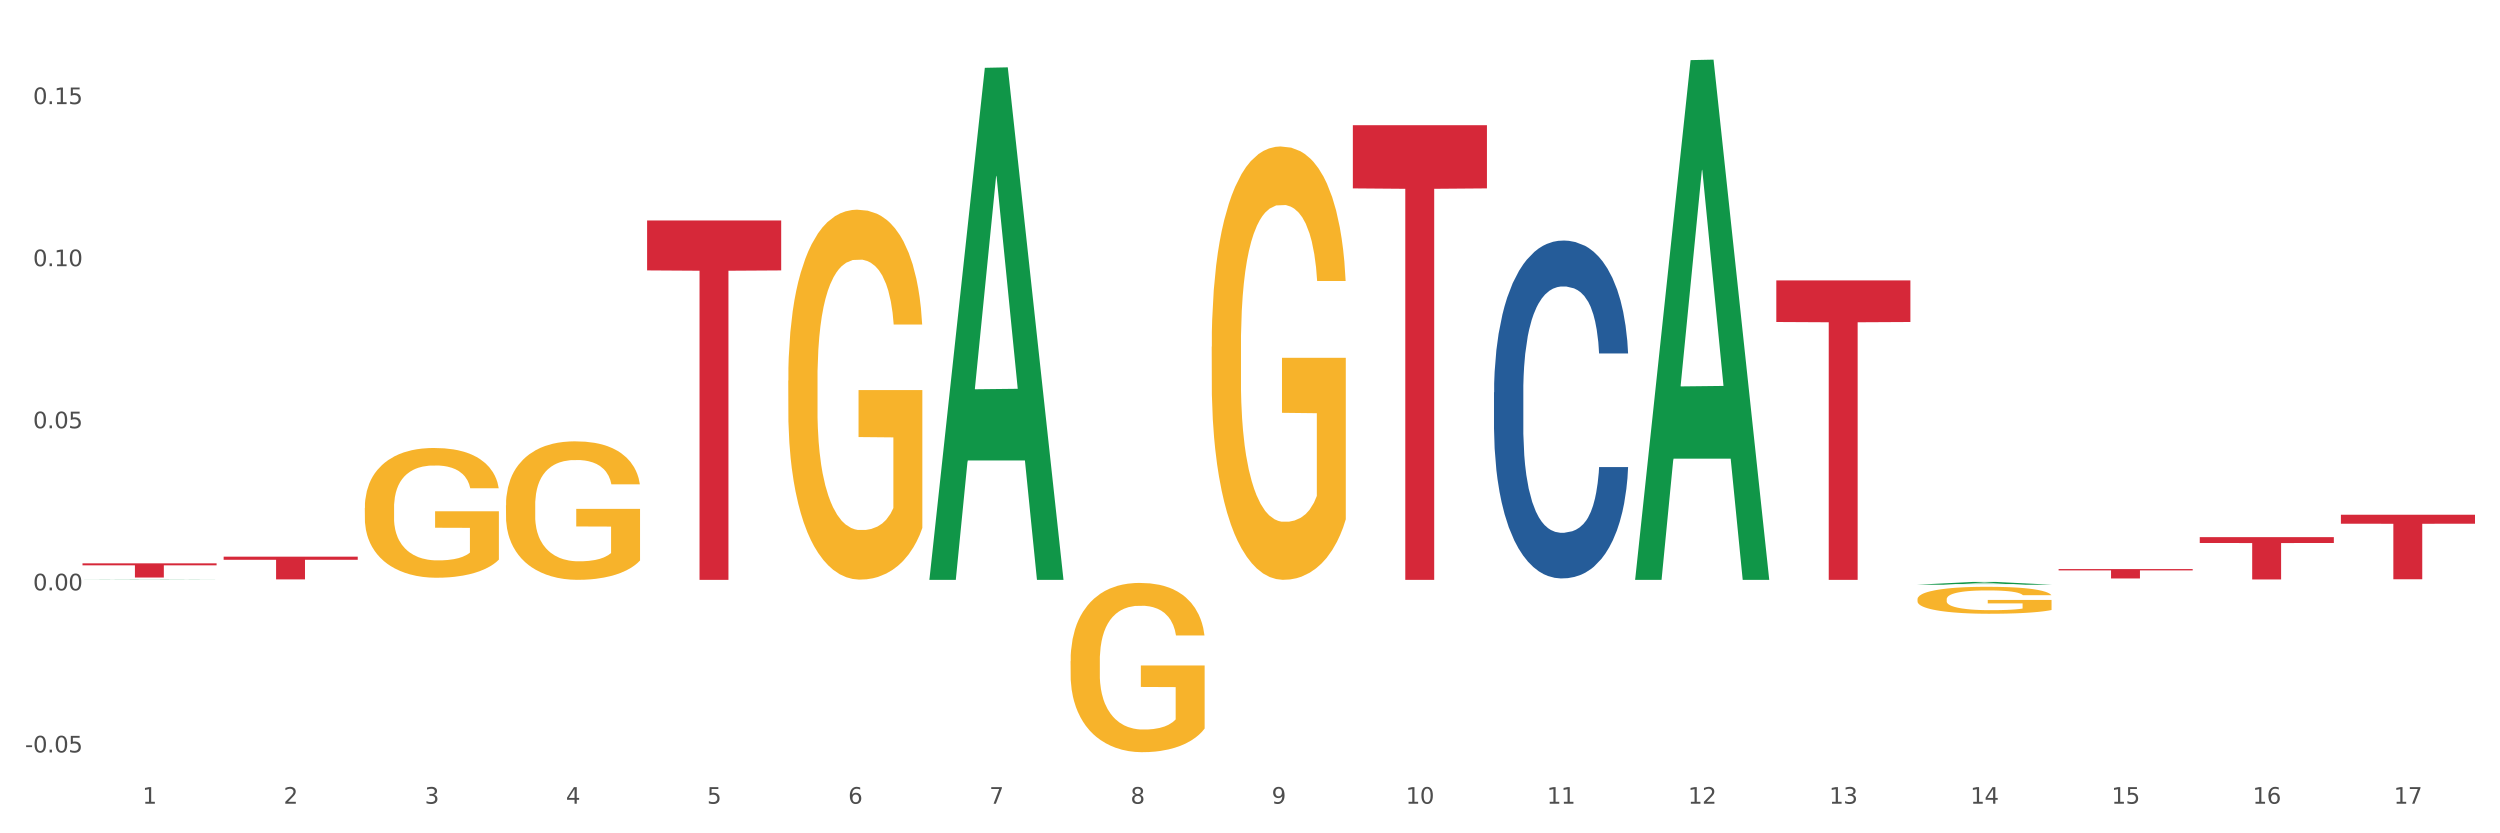 <?xml version="1.0" encoding="utf-8" standalone="no"?>
<!DOCTYPE svg PUBLIC "-//W3C//DTD SVG 1.1//EN"
  "http://www.w3.org/Graphics/SVG/1.1/DTD/svg11.dtd">
<svg xmlns:xlink="http://www.w3.org/1999/xlink" width="1080pt" height="360pt" viewBox="0 0 1080 360" xmlns="http://www.w3.org/2000/svg" version="1.1">
 <rect x="0" y="0" width="1080" height="360" fill="#333333" stroke="none"/>
 <defs>
  <style type="text/css">*{stroke-linejoin: round; stroke-linecap: butt}</style>
 </defs>
 <g id="figure_1">
  <g id="patch_1">
   <path d="M 0 360 
L 1080 360 
L 1080 0 
L 0 0 
z
" style="fill: #ffffff; stroke: #ffffff; stroke-linejoin: miter"/>
  </g>
  <g id="axes_1">
   <g id="matplotlib.axis_1">
    <g id="xtick_1">
     <g id="text_1">
      <!-- 1 -->
      <g style="fill: #4d4d4d" transform="translate(61.549 347.204) scale(0.096 -0.096)">
       <defs>
        <path id="DejaVuSans-31" d="M 794 531 
L 1825 531 
L 1825 4091 
L 703 3866 
L 703 4441 
L 1819 4666 
L 2450 4666 
L 2450 531 
L 3481 531 
L 3481 0 
L 794 0 
L 794 531 
z
" transform="scale(0.016)"/>
       </defs>
       <use xlink:href="#DejaVuSans-31"/>
      </g>
     </g>
    </g>
    <g id="xtick_2">
     <g id="text_2">
      <!-- 2 -->
      <g style="fill: #4d4d4d" transform="translate(122.526 347.204) scale(0.096 -0.096)">
       <defs>
        <path id="DejaVuSans-32" d="M 1228 531 
L 3431 531 
L 3431 0 
L 469 0 
L 469 531 
Q 828 903 1448 1529 
Q 2069 2156 2228 2338 
Q 2531 2678 2651 2914 
Q 2772 3150 2772 3378 
Q 2772 3750 2511 3984 
Q 2250 4219 1831 4219 
Q 1534 4219 1204 4116 
Q 875 4013 500 3803 
L 500 4441 
Q 881 4594 1212 4672 
Q 1544 4750 1819 4750 
Q 2544 4750 2975 4387 
Q 3406 4025 3406 3419 
Q 3406 3131 3298 2873 
Q 3191 2616 2906 2266 
Q 2828 2175 2409 1742 
Q 1991 1309 1228 531 
z
" transform="scale(0.016)"/>
       </defs>
       <use xlink:href="#DejaVuSans-32"/>
      </g>
     </g>
    </g>
    <g id="xtick_3">
     <g id="text_3">
      <!-- 3 -->
      <g style="fill: #4d4d4d" transform="translate(183.503 347.204) scale(0.096 -0.096)">
       <defs>
        <path id="DejaVuSans-33" d="M 2597 2516 
Q 3050 2419 3304 2112 
Q 3559 1806 3559 1356 
Q 3559 666 3084 287 
Q 2609 -91 1734 -91 
Q 1441 -91 1130 -33 
Q 819 25 488 141 
L 488 750 
Q 750 597 1062 519 
Q 1375 441 1716 441 
Q 2309 441 2620 675 
Q 2931 909 2931 1356 
Q 2931 1769 2642 2001 
Q 2353 2234 1838 2234 
L 1294 2234 
L 1294 2753 
L 1863 2753 
Q 2328 2753 2575 2939 
Q 2822 3125 2822 3475 
Q 2822 3834 2567 4026 
Q 2313 4219 1838 4219 
Q 1578 4219 1281 4162 
Q 984 4106 628 3988 
L 628 4550 
Q 988 4650 1302 4700 
Q 1616 4750 1894 4750 
Q 2613 4750 3031 4423 
Q 3450 4097 3450 3541 
Q 3450 3153 3228 2886 
Q 3006 2619 2597 2516 
z
" transform="scale(0.016)"/>
       </defs>
       <use xlink:href="#DejaVuSans-33"/>
      </g>
     </g>
    </g>
    <g id="xtick_4">
     <g id="text_4">
      <!-- 4 -->
      <g style="fill: #4d4d4d" transform="translate(244.48 347.204) scale(0.096 -0.096)">
       <defs>
        <path id="DejaVuSans-34" d="M 2419 4116 
L 825 1625 
L 2419 1625 
L 2419 4116 
z
M 2253 4666 
L 3047 4666 
L 3047 1625 
L 3713 1625 
L 3713 1100 
L 3047 1100 
L 3047 0 
L 2419 0 
L 2419 1100 
L 313 1100 
L 313 1709 
L 2253 4666 
z
" transform="scale(0.016)"/>
       </defs>
       <use xlink:href="#DejaVuSans-34"/>
      </g>
     </g>
    </g>
    <g id="xtick_5">
     <g id="text_5">
      <!-- 5 -->
      <g style="fill: #4d4d4d" transform="translate(305.457 347.204) scale(0.096 -0.096)">
       <defs>
        <path id="DejaVuSans-35" d="M 691 4666 
L 3169 4666 
L 3169 4134 
L 1269 4134 
L 1269 2991 
Q 1406 3038 1543 3061 
Q 1681 3084 1819 3084 
Q 2600 3084 3056 2656 
Q 3513 2228 3513 1497 
Q 3513 744 3044 326 
Q 2575 -91 1722 -91 
Q 1428 -91 1123 -41 
Q 819 9 494 109 
L 494 744 
Q 775 591 1075 516 
Q 1375 441 1709 441 
Q 2250 441 2565 725 
Q 2881 1009 2881 1497 
Q 2881 1984 2565 2268 
Q 2250 2553 1709 2553 
Q 1456 2553 1204 2497 
Q 953 2441 691 2322 
L 691 4666 
z
" transform="scale(0.016)"/>
       </defs>
       <use xlink:href="#DejaVuSans-35"/>
      </g>
     </g>
    </g>
    <g id="xtick_6">
     <g id="text_6">
      <!-- 6 -->
      <g style="fill: #4d4d4d" transform="translate(366.434 347.204) scale(0.096 -0.096)">
       <defs>
        <path id="DejaVuSans-36" d="M 2113 2584 
Q 1688 2584 1439 2293 
Q 1191 2003 1191 1497 
Q 1191 994 1439 701 
Q 1688 409 2113 409 
Q 2538 409 2786 701 
Q 3034 994 3034 1497 
Q 3034 2003 2786 2293 
Q 2538 2584 2113 2584 
z
M 3366 4563 
L 3366 3988 
Q 3128 4100 2886 4159 
Q 2644 4219 2406 4219 
Q 1781 4219 1451 3797 
Q 1122 3375 1075 2522 
Q 1259 2794 1537 2939 
Q 1816 3084 2150 3084 
Q 2853 3084 3261 2657 
Q 3669 2231 3669 1497 
Q 3669 778 3244 343 
Q 2819 -91 2113 -91 
Q 1303 -91 875 529 
Q 447 1150 447 2328 
Q 447 3434 972 4092 
Q 1497 4750 2381 4750 
Q 2619 4750 2861 4703 
Q 3103 4656 3366 4563 
z
" transform="scale(0.016)"/>
       </defs>
       <use xlink:href="#DejaVuSans-36"/>
      </g>
     </g>
    </g>
    <g id="xtick_7">
     <g id="text_7">
      <!-- 7 -->
      <g style="fill: #4d4d4d" transform="translate(427.411 347.204) scale(0.096 -0.096)">
       <defs>
        <path id="DejaVuSans-37" d="M 525 4666 
L 3525 4666 
L 3525 4397 
L 1831 0 
L 1172 0 
L 2766 4134 
L 525 4134 
L 525 4666 
z
" transform="scale(0.016)"/>
       </defs>
       <use xlink:href="#DejaVuSans-37"/>
      </g>
     </g>
    </g>
    <g id="xtick_8">
     <g id="text_8">
      <!-- 8 -->
      <g style="fill: #4d4d4d" transform="translate(488.388 347.204) scale(0.096 -0.096)">
       <defs>
        <path id="DejaVuSans-38" d="M 2034 2216 
Q 1584 2216 1326 1975 
Q 1069 1734 1069 1313 
Q 1069 891 1326 650 
Q 1584 409 2034 409 
Q 2484 409 2743 651 
Q 3003 894 3003 1313 
Q 3003 1734 2745 1975 
Q 2488 2216 2034 2216 
z
M 1403 2484 
Q 997 2584 770 2862 
Q 544 3141 544 3541 
Q 544 4100 942 4425 
Q 1341 4750 2034 4750 
Q 2731 4750 3128 4425 
Q 3525 4100 3525 3541 
Q 3525 3141 3298 2862 
Q 3072 2584 2669 2484 
Q 3125 2378 3379 2068 
Q 3634 1759 3634 1313 
Q 3634 634 3220 271 
Q 2806 -91 2034 -91 
Q 1263 -91 848 271 
Q 434 634 434 1313 
Q 434 1759 690 2068 
Q 947 2378 1403 2484 
z
M 1172 3481 
Q 1172 3119 1398 2916 
Q 1625 2713 2034 2713 
Q 2441 2713 2670 2916 
Q 2900 3119 2900 3481 
Q 2900 3844 2670 4047 
Q 2441 4250 2034 4250 
Q 1625 4250 1398 4047 
Q 1172 3844 1172 3481 
z
" transform="scale(0.016)"/>
       </defs>
       <use xlink:href="#DejaVuSans-38"/>
      </g>
     </g>
    </g>
    <g id="xtick_9">
     <g id="text_9">
      <!-- 9 -->
      <g style="fill: #4d4d4d" transform="translate(549.365 347.204) scale(0.096 -0.096)">
       <defs>
        <path id="DejaVuSans-39" d="M 703 97 
L 703 672 
Q 941 559 1184 500 
Q 1428 441 1663 441 
Q 2288 441 2617 861 
Q 2947 1281 2994 2138 
Q 2813 1869 2534 1725 
Q 2256 1581 1919 1581 
Q 1219 1581 811 2004 
Q 403 2428 403 3163 
Q 403 3881 828 4315 
Q 1253 4750 1959 4750 
Q 2769 4750 3195 4129 
Q 3622 3509 3622 2328 
Q 3622 1225 3098 567 
Q 2575 -91 1691 -91 
Q 1453 -91 1209 -44 
Q 966 3 703 97 
z
M 1959 2075 
Q 2384 2075 2632 2365 
Q 2881 2656 2881 3163 
Q 2881 3666 2632 3958 
Q 2384 4250 1959 4250 
Q 1534 4250 1286 3958 
Q 1038 3666 1038 3163 
Q 1038 2656 1286 2365 
Q 1534 2075 1959 2075 
z
" transform="scale(0.016)"/>
       </defs>
       <use xlink:href="#DejaVuSans-39"/>
      </g>
     </g>
    </g>
    <g id="xtick_10">
     <g id="text_10">
      <!-- 10 -->
      <g style="fill: #4d4d4d" transform="translate(607.288 347.204) scale(0.096 -0.096)">
       <defs>
        <path id="DejaVuSans-30" d="M 2034 4250 
Q 1547 4250 1301 3770 
Q 1056 3291 1056 2328 
Q 1056 1369 1301 889 
Q 1547 409 2034 409 
Q 2525 409 2770 889 
Q 3016 1369 3016 2328 
Q 3016 3291 2770 3770 
Q 2525 4250 2034 4250 
z
M 2034 4750 
Q 2819 4750 3233 4129 
Q 3647 3509 3647 2328 
Q 3647 1150 3233 529 
Q 2819 -91 2034 -91 
Q 1250 -91 836 529 
Q 422 1150 422 2328 
Q 422 3509 836 4129 
Q 1250 4750 2034 4750 
z
" transform="scale(0.016)"/>
       </defs>
       <use xlink:href="#DejaVuSans-31"/>
       <use xlink:href="#DejaVuSans-30" transform="translate(63.623 0)"/>
      </g>
     </g>
    </g>
    <g id="xtick_11">
     <g id="text_11">
      <!-- 11 -->
      <g style="fill: #4d4d4d" transform="translate(668.265 347.204) scale(0.096 -0.096)">
       <use xlink:href="#DejaVuSans-31"/>
       <use xlink:href="#DejaVuSans-31" transform="translate(63.623 0)"/>
      </g>
     </g>
    </g>
    <g id="xtick_12">
     <g id="text_12">
      <!-- 12 -->
      <g style="fill: #4d4d4d" transform="translate(729.242 347.204) scale(0.096 -0.096)">
       <use xlink:href="#DejaVuSans-31"/>
       <use xlink:href="#DejaVuSans-32" transform="translate(63.623 0)"/>
      </g>
     </g>
    </g>
    <g id="xtick_13">
     <g id="text_13">
      <!-- 13 -->
      <g style="fill: #4d4d4d" transform="translate(790.22 347.204) scale(0.096 -0.096)">
       <use xlink:href="#DejaVuSans-31"/>
       <use xlink:href="#DejaVuSans-33" transform="translate(63.623 0)"/>
      </g>
     </g>
    </g>
    <g id="xtick_14">
     <g id="text_14">
      <!-- 14 -->
      <g style="fill: #4d4d4d" transform="translate(851.197 347.204) scale(0.096 -0.096)">
       <use xlink:href="#DejaVuSans-31"/>
       <use xlink:href="#DejaVuSans-34" transform="translate(63.623 0)"/>
      </g>
     </g>
    </g>
    <g id="xtick_15">
     <g id="text_15">
      <!-- 15 -->
      <g style="fill: #4d4d4d" transform="translate(912.174 347.204) scale(0.096 -0.096)">
       <use xlink:href="#DejaVuSans-31"/>
       <use xlink:href="#DejaVuSans-35" transform="translate(63.623 0)"/>
      </g>
     </g>
    </g>
    <g id="xtick_16">
     <g id="text_16">
      <!-- 16 -->
      <g style="fill: #4d4d4d" transform="translate(973.151 347.204) scale(0.096 -0.096)">
       <use xlink:href="#DejaVuSans-31"/>
       <use xlink:href="#DejaVuSans-36" transform="translate(63.623 0)"/>
      </g>
     </g>
    </g>
    <g id="xtick_17">
     <g id="text_17">
      <!-- 17 -->
      <g style="fill: #4d4d4d" transform="translate(1034.128 347.204) scale(0.096 -0.096)">
       <use xlink:href="#DejaVuSans-31"/>
       <use xlink:href="#DejaVuSans-37" transform="translate(63.623 0)"/>
      </g>
     </g>
    </g>
    <g id="xtick_18"/>
    <g id="xtick_19"/>
    <g id="xtick_20"/>
    <g id="xtick_21"/>
    <g id="xtick_22"/>
    <g id="xtick_23"/>
    <g id="xtick_24"/>
    <g id="xtick_25"/>
    <g id="xtick_26"/>
    <g id="xtick_27"/>
    <g id="xtick_28"/>
    <g id="xtick_29"/>
    <g id="xtick_30"/>
    <g id="xtick_31"/>
    <g id="xtick_32"/>
    <g id="xtick_33"/>
   </g>
   <g id="matplotlib.axis_2">
    <g id="ytick_1">
     <g id="text_18">
      <!-- -0.05 -->
      <g style="fill: #4d4d4d" transform="translate(10.8 325.062) scale(0.096 -0.096)">
       <defs>
        <path id="DejaVuSans-2d" d="M 313 2009 
L 1997 2009 
L 1997 1497 
L 313 1497 
L 313 2009 
z
" transform="scale(0.016)"/>
        <path id="DejaVuSans-2e" d="M 684 794 
L 1344 794 
L 1344 0 
L 684 0 
L 684 794 
z
" transform="scale(0.016)"/>
       </defs>
       <use xlink:href="#DejaVuSans-2d"/>
       <use xlink:href="#DejaVuSans-30" transform="translate(36.084 0)"/>
       <use xlink:href="#DejaVuSans-2e" transform="translate(99.707 0)"/>
       <use xlink:href="#DejaVuSans-30" transform="translate(131.494 0)"/>
       <use xlink:href="#DejaVuSans-35" transform="translate(195.117 0)"/>
      </g>
     </g>
    </g>
    <g id="ytick_2">
     <g id="text_19">
      <!-- 0.00 -->
      <g style="fill: #4d4d4d" transform="translate(14.264 255.04) scale(0.096 -0.096)">
       <use xlink:href="#DejaVuSans-30"/>
       <use xlink:href="#DejaVuSans-2e" transform="translate(63.623 0)"/>
       <use xlink:href="#DejaVuSans-30" transform="translate(95.41 0)"/>
       <use xlink:href="#DejaVuSans-30" transform="translate(159.033 0)"/>
      </g>
     </g>
    </g>
    <g id="ytick_3">
     <g id="text_20">
      <!-- 0.05 -->
      <g style="fill: #4d4d4d" transform="translate(14.264 185.017) scale(0.096 -0.096)">
       <use xlink:href="#DejaVuSans-30"/>
       <use xlink:href="#DejaVuSans-2e" transform="translate(63.623 0)"/>
       <use xlink:href="#DejaVuSans-30" transform="translate(95.41 0)"/>
       <use xlink:href="#DejaVuSans-35" transform="translate(159.033 0)"/>
      </g>
     </g>
    </g>
    <g id="ytick_4">
     <g id="text_21">
      <!-- 0.10 -->
      <g style="fill: #4d4d4d" transform="translate(14.264 114.995) scale(0.096 -0.096)">
       <use xlink:href="#DejaVuSans-30"/>
       <use xlink:href="#DejaVuSans-2e" transform="translate(63.623 0)"/>
       <use xlink:href="#DejaVuSans-31" transform="translate(95.41 0)"/>
       <use xlink:href="#DejaVuSans-30" transform="translate(159.033 0)"/>
      </g>
     </g>
    </g>
    <g id="ytick_5">
     <g id="text_22">
      <!-- 0.15 -->
      <g style="fill: #4d4d4d" transform="translate(14.264 44.973) scale(0.096 -0.096)">
       <use xlink:href="#DejaVuSans-30"/>
       <use xlink:href="#DejaVuSans-2e" transform="translate(63.623 0)"/>
       <use xlink:href="#DejaVuSans-31" transform="translate(95.41 0)"/>
       <use xlink:href="#DejaVuSans-35" transform="translate(159.033 0)"/>
      </g>
     </g>
    </g>
    <g id="ytick_6"/>
    <g id="ytick_7"/>
    <g id="ytick_8"/>
    <g id="ytick_9"/>
   </g>
   <g id="PolyCollection_1">
    <path d="M 35.639 250.49 
L 35.698 250.49 
L 59.586 250.387 
L 69.5 250.387 
L 93.567 250.49 
L 82.101 250.49 
L 76.905 250.466 
L 52.241 250.466 
L 52.061 250.466 
L 47.045 250.49 
L 35.639 250.49 
L 35.639 250.49 
L 55.346 250.452 
L 73.799 250.452 
L 64.662 250.409 
L 64.543 250.409 
L 64.423 250.409 
L 55.286 250.452 
L 55.346 250.452 
L 35.639 250.49 
z
" clip-path="url(#p9fa0592476)" style="fill: #109648"/>
    <path d="M 340.524 164.431 
L 340.592 164.285 
L 340.592 159.031 
L 340.729 154.506 
L 341.413 143.559 
L 342.439 134.51 
L 343.191 129.693 
L 343.944 125.752 
L 344.833 121.811 
L 345.927 117.724 
L 347.91 111.74 
L 349.141 108.675 
L 350.646 105.464 
L 353.382 100.793 
L 355.365 98.166 
L 357.417 95.976 
L 360.768 93.349 
L 362.957 92.181 
L 365.282 91.306 
L 368.086 90.722 
L 370.206 90.576 
L 374.857 91.014 
L 378.824 92.327 
L 380.739 93.349 
L 383.201 95.101 
L 384.5 96.268 
L 386.62 98.604 
L 388.809 101.669 
L 390.313 104.296 
L 392.57 109.259 
L 394.28 114.221 
L 395.853 120.352 
L 396.674 124.584 
L 397.289 128.525 
L 397.837 133.05 
L 398.384 140.202 
L 386.073 140.202 
L 385.594 135.093 
L 384.842 130.277 
L 383.748 125.606 
L 382.79 122.687 
L 381.149 119.038 
L 379.644 116.703 
L 378.071 114.951 
L 376.156 113.491 
L 374.652 112.762 
L 372.531 112.178 
L 368.36 112.324 
L 365.555 113.491 
L 363.64 114.951 
L 362.409 116.265 
L 361.315 117.724 
L 360.084 119.768 
L 358.648 122.833 
L 357.622 125.606 
L 356.596 129.109 
L 355.775 132.612 
L 355.023 136.699 
L 354.408 141.078 
L 353.929 145.603 
L 353.518 151.149 
L 353.176 160.344 
L 353.176 180.341 
L 353.313 184.866 
L 353.655 190.85 
L 354.066 195.375 
L 354.749 200.775 
L 355.365 204.424 
L 356.528 209.679 
L 357.827 214.058 
L 358.853 216.831 
L 359.879 219.166 
L 361.657 222.377 
L 363.64 225.004 
L 365.35 226.61 
L 367.676 228.07 
L 369.249 228.653 
L 370.616 228.945 
L 373.968 228.945 
L 376.361 228.508 
L 379.029 227.486 
L 381.08 226.172 
L 382.79 224.567 
L 384.705 221.939 
L 385.936 219.458 
L 385.936 188.953 
L 370.89 188.807 
L 370.89 168.518 
L 398.452 168.518 
L 398.452 228.07 
L 397.289 231.135 
L 395.99 233.908 
L 394.622 236.389 
L 392.57 239.454 
L 390.108 242.374 
L 387.92 244.417 
L 385.594 246.169 
L 382.859 247.774 
L 379.302 249.234 
L 377.114 249.818 
L 374.378 250.255 
L 371.164 250.401 
L 368.36 250.11 
L 365.624 249.38 
L 362.751 248.066 
L 359.947 246.169 
L 357.827 244.271 
L 355.707 241.936 
L 353.45 238.871 
L 351.672 235.951 
L 350.304 233.324 
L 348.799 229.967 
L 347.158 225.588 
L 345.927 221.647 
L 344.833 217.561 
L 343.67 212.306 
L 342.849 207.781 
L 342.029 202.089 
L 341.55 197.856 
L 341.003 191.288 
L 340.592 182.092 
L 340.524 164.431 
z
" clip-path="url(#p9fa0592476)" style="fill: #f7b32b"/>
    <path d="M 462.478 285.611 
L 462.546 285.544 
L 462.546 283.14 
L 462.683 281.07 
L 463.367 276.06 
L 464.393 271.92 
L 465.145 269.716 
L 465.898 267.912 
L 466.787 266.109 
L 467.881 264.239 
L 469.864 261.501 
L 471.095 260.098 
L 472.6 258.629 
L 475.336 256.491 
L 477.319 255.289 
L 479.371 254.287 
L 482.722 253.085 
L 484.911 252.551 
L 487.236 252.15 
L 490.04 251.883 
L 492.16 251.816 
L 496.811 252.017 
L 500.778 252.618 
L 502.693 253.085 
L 505.155 253.887 
L 506.454 254.421 
L 508.574 255.49 
L 510.763 256.892 
L 512.268 258.094 
L 514.525 260.365 
L 516.234 262.636 
L 517.807 265.441 
L 518.628 267.378 
L 519.244 269.181 
L 519.791 271.252 
L 520.338 274.524 
L 508.027 274.524 
L 507.549 272.187 
L 506.796 269.983 
L 505.702 267.845 
L 504.744 266.51 
L 503.103 264.84 
L 501.598 263.771 
L 500.025 262.97 
L 498.11 262.302 
L 496.606 261.968 
L 494.486 261.701 
L 490.314 261.768 
L 487.51 262.302 
L 485.595 262.97 
L 484.364 263.571 
L 483.269 264.239 
L 482.038 265.174 
L 480.602 266.576 
L 479.576 267.845 
L 478.55 269.448 
L 477.73 271.051 
L 476.977 272.921 
L 476.362 274.925 
L 475.883 276.995 
L 475.473 279.533 
L 475.131 283.741 
L 475.131 292.891 
L 475.267 294.962 
L 475.609 297.7 
L 476.02 299.77 
L 476.704 302.241 
L 477.319 303.911 
L 478.482 306.316 
L 479.781 308.319 
L 480.807 309.588 
L 481.833 310.657 
L 483.611 312.126 
L 485.595 313.328 
L 487.304 314.063 
L 489.63 314.731 
L 491.203 314.998 
L 492.571 315.132 
L 495.922 315.132 
L 498.316 314.931 
L 500.983 314.464 
L 503.035 313.863 
L 504.744 313.128 
L 506.659 311.926 
L 507.891 310.79 
L 507.891 296.832 
L 492.844 296.765 
L 492.844 287.481 
L 520.406 287.481 
L 520.406 314.731 
L 519.244 316.133 
L 517.944 317.402 
L 516.576 318.538 
L 514.525 319.94 
L 512.062 321.276 
L 509.874 322.211 
L 507.549 323.013 
L 504.813 323.747 
L 501.256 324.415 
L 499.068 324.682 
L 496.332 324.883 
L 493.118 324.95 
L 490.314 324.816 
L 487.578 324.482 
L 484.706 323.881 
L 481.901 323.013 
L 479.781 322.144 
L 477.661 321.076 
L 475.404 319.673 
L 473.626 318.337 
L 472.258 317.135 
L 470.754 315.599 
L 469.112 313.595 
L 467.881 311.792 
L 466.787 309.922 
L 465.624 307.518 
L 464.803 305.447 
L 463.983 302.843 
L 463.504 300.906 
L 462.957 297.9 
L 462.546 293.693 
L 462.478 285.611 
z
" clip-path="url(#p9fa0592476)" style="fill: #f7b32b"/>
    <path d="M 523.455 149.784 
L 523.524 149.613 
L 523.524 143.457 
L 523.66 138.157 
L 524.344 125.334 
L 525.37 114.733 
L 526.122 109.091 
L 526.875 104.474 
L 527.764 99.858 
L 528.858 95.07 
L 530.841 88.06 
L 532.073 84.47 
L 533.577 80.708 
L 536.313 75.237 
L 538.296 72.159 
L 540.348 69.595 
L 543.699 66.517 
L 545.888 65.149 
L 548.213 64.123 
L 551.017 63.439 
L 553.137 63.268 
L 557.788 63.781 
L 561.755 65.32 
L 563.67 66.517 
L 566.132 68.569 
L 567.431 69.937 
L 569.552 72.672 
L 571.74 76.263 
L 573.245 79.34 
L 575.502 85.154 
L 577.211 90.967 
L 578.784 98.148 
L 579.605 103.106 
L 580.221 107.723 
L 580.768 113.023 
L 581.315 121.401 
L 569.004 121.401 
L 568.526 115.417 
L 567.773 109.775 
L 566.679 104.303 
L 565.722 100.884 
L 564.08 96.609 
L 562.575 93.874 
L 561.002 91.822 
L 559.087 90.112 
L 557.583 89.257 
L 555.463 88.573 
L 551.291 88.744 
L 548.487 90.112 
L 546.572 91.822 
L 545.341 93.361 
L 544.246 95.07 
L 543.015 97.464 
L 541.579 101.055 
L 540.553 104.303 
L 539.527 108.407 
L 538.707 112.51 
L 537.954 117.298 
L 537.339 122.427 
L 536.86 127.727 
L 536.45 134.225 
L 536.108 144.996 
L 536.108 168.42 
L 536.244 173.721 
L 536.586 180.731 
L 536.997 186.031 
L 537.681 192.357 
L 538.296 196.632 
L 539.459 202.787 
L 540.758 207.916 
L 541.784 211.165 
L 542.81 213.9 
L 544.588 217.662 
L 546.572 220.74 
L 548.282 222.62 
L 550.607 224.33 
L 552.18 225.014 
L 553.548 225.356 
L 556.899 225.356 
L 559.293 224.843 
L 561.96 223.646 
L 564.012 222.107 
L 565.722 220.227 
L 567.637 217.149 
L 568.868 214.242 
L 568.868 178.508 
L 553.821 178.337 
L 553.821 154.571 
L 581.383 154.571 
L 581.383 224.33 
L 580.221 227.921 
L 578.921 231.169 
L 577.553 234.076 
L 575.502 237.666 
L 573.04 241.086 
L 570.851 243.48 
L 568.526 245.531 
L 565.79 247.412 
L 562.234 249.122 
L 560.045 249.806 
L 557.309 250.319 
L 554.095 250.49 
L 551.291 250.148 
L 548.555 249.293 
L 545.683 247.754 
L 542.879 245.531 
L 540.758 243.309 
L 538.638 240.573 
L 536.381 236.983 
L 534.603 233.563 
L 533.235 230.485 
L 531.731 226.553 
L 530.089 221.423 
L 528.858 216.807 
L 527.764 212.02 
L 526.601 205.864 
L 525.78 200.564 
L 524.96 193.896 
L 524.481 188.938 
L 523.934 181.244 
L 523.524 170.472 
L 523.455 149.784 
z
" clip-path="url(#p9fa0592476)" style="fill: #f7b32b"/>
    <path d="M 828.341 258.88 
L 828.409 258.869 
L 828.409 258.486 
L 828.546 258.156 
L 829.23 257.357 
L 830.256 256.697 
L 831.008 256.346 
L 831.76 256.059 
L 832.649 255.771 
L 833.744 255.473 
L 835.727 255.037 
L 836.958 254.813 
L 838.463 254.579 
L 841.198 254.238 
L 843.182 254.047 
L 845.233 253.887 
L 848.585 253.696 
L 850.773 253.61 
L 853.099 253.547 
L 855.903 253.504 
L 858.023 253.493 
L 862.673 253.525 
L 866.64 253.621 
L 868.555 253.696 
L 871.017 253.823 
L 872.317 253.908 
L 874.437 254.079 
L 876.625 254.302 
L 878.13 254.494 
L 880.387 254.856 
L 882.097 255.218 
L 883.67 255.665 
L 884.491 255.974 
L 885.106 256.261 
L 885.653 256.591 
L 886.2 257.113 
L 873.89 257.113 
L 873.411 256.74 
L 872.659 256.389 
L 871.564 256.048 
L 870.607 255.835 
L 868.966 255.569 
L 867.461 255.399 
L 865.888 255.271 
L 863.973 255.165 
L 862.468 255.111 
L 860.348 255.069 
L 856.176 255.079 
L 853.372 255.165 
L 851.457 255.271 
L 850.226 255.367 
L 849.132 255.473 
L 847.901 255.622 
L 846.464 255.846 
L 845.439 256.048 
L 844.413 256.304 
L 843.592 256.559 
L 842.84 256.857 
L 842.224 257.176 
L 841.745 257.506 
L 841.335 257.911 
L 840.993 258.582 
L 840.993 260.04 
L 841.13 260.37 
L 841.472 260.806 
L 841.882 261.136 
L 842.566 261.53 
L 843.182 261.796 
L 844.344 262.18 
L 845.644 262.499 
L 846.67 262.701 
L 847.696 262.872 
L 849.474 263.106 
L 851.457 263.297 
L 853.167 263.414 
L 855.492 263.521 
L 857.065 263.563 
L 858.433 263.585 
L 861.784 263.585 
L 864.178 263.553 
L 866.845 263.478 
L 868.897 263.382 
L 870.607 263.265 
L 872.522 263.074 
L 873.753 262.893 
L 873.753 260.668 
L 858.707 260.657 
L 858.707 259.178 
L 886.269 259.178 
L 886.269 263.521 
L 885.106 263.744 
L 883.807 263.947 
L 882.439 264.128 
L 880.387 264.351 
L 877.925 264.564 
L 875.736 264.713 
L 873.411 264.841 
L 870.675 264.958 
L 867.119 265.064 
L 864.93 265.107 
L 862.195 265.139 
L 858.98 265.15 
L 856.176 265.128 
L 853.44 265.075 
L 850.568 264.979 
L 847.764 264.841 
L 845.644 264.702 
L 843.524 264.532 
L 841.267 264.309 
L 839.488 264.096 
L 838.121 263.904 
L 836.616 263.659 
L 834.975 263.34 
L 833.744 263.052 
L 832.649 262.754 
L 831.487 262.371 
L 830.666 262.041 
L 829.845 261.626 
L 829.366 261.317 
L 828.819 260.838 
L 828.409 260.168 
L 828.341 258.88 
z
" clip-path="url(#p9fa0592476)" style="fill: #f7b32b"/>
    <path d="M 35.639 243.365 
L 93.567 243.365 
L 93.567 244.215 
L 70.78 244.221 
L 70.78 249.485 
L 58.288 249.485 
L 58.288 244.221 
L 35.639 244.215 
L 35.639 243.371 
L 35.639 243.365 
z
" clip-path="url(#p9fa0592476)" style="fill: #d62839"/>
    <path d="M 96.616 240.467 
L 154.544 240.467 
L 154.544 241.832 
L 131.757 241.841 
L 131.757 250.29 
L 119.265 250.29 
L 119.265 241.841 
L 96.616 241.832 
L 96.616 240.476 
L 96.616 240.467 
z
" clip-path="url(#p9fa0592476)" style="fill: #d62839"/>
    <path d="M 279.547 95.243 
L 337.475 95.243 
L 337.475 116.818 
L 314.688 116.963 
L 314.688 250.49 
L 302.196 250.49 
L 302.196 116.963 
L 279.547 116.818 
L 279.547 95.389 
L 279.547 95.243 
z
" clip-path="url(#p9fa0592476)" style="fill: #d62839"/>
    <path d="M 584.432 54.092 
L 642.36 54.092 
L 642.36 81.385 
L 619.574 81.569 
L 619.574 250.49 
L 607.082 250.49 
L 607.082 81.569 
L 584.432 81.385 
L 584.432 54.277 
L 584.432 54.092 
z
" clip-path="url(#p9fa0592476)" style="fill: #d62839"/>
    <path d="M 767.363 121.124 
L 825.292 121.124 
L 825.292 139.102 
L 802.505 139.223 
L 802.505 250.49 
L 790.013 250.49 
L 790.013 139.223 
L 767.363 139.102 
L 767.363 121.246 
L 767.363 121.124 
z
" clip-path="url(#p9fa0592476)" style="fill: #d62839"/>
    <path d="M 889.318 245.834 
L 947.246 245.834 
L 947.246 246.4 
L 924.459 246.403 
L 924.459 249.902 
L 911.967 249.902 
L 911.967 246.403 
L 889.318 246.4 
L 889.318 245.838 
L 889.318 245.834 
z
" clip-path="url(#p9fa0592476)" style="fill: #d62839"/>
    <path d="M 950.295 232.035 
L 1008.223 232.035 
L 1008.223 234.577 
L 985.436 234.594 
L 985.436 250.324 
L 972.944 250.324 
L 972.944 234.594 
L 950.295 234.577 
L 950.295 232.052 
L 950.295 232.035 
z
" clip-path="url(#p9fa0592476)" style="fill: #d62839"/>
    <path d="M 1011.272 222.376 
L 1069.2 222.376 
L 1069.2 226.246 
L 1046.413 226.273 
L 1046.413 250.231 
L 1033.921 250.231 
L 1033.921 226.273 
L 1011.272 226.246 
L 1011.272 222.402 
L 1011.272 222.376 
z
" clip-path="url(#p9fa0592476)" style="fill: #d62839"/>
    <path d="M 218.57 218.304 
L 218.638 218.25 
L 218.638 216.282 
L 218.775 214.588 
L 219.459 210.49 
L 220.485 207.102 
L 221.237 205.299 
L 221.989 203.823 
L 222.878 202.348 
L 223.973 200.818 
L 225.956 198.577 
L 227.187 197.43 
L 228.692 196.228 
L 231.427 194.479 
L 233.411 193.496 
L 235.463 192.676 
L 238.814 191.692 
L 241.002 191.255 
L 243.328 190.927 
L 246.132 190.709 
L 248.252 190.654 
L 252.903 190.818 
L 256.869 191.31 
L 258.784 191.692 
L 261.246 192.348 
L 262.546 192.785 
L 264.666 193.659 
L 266.855 194.807 
L 268.359 195.791 
L 270.616 197.649 
L 272.326 199.506 
L 273.899 201.801 
L 274.72 203.386 
L 275.335 204.862 
L 275.882 206.556 
L 276.43 209.233 
L 264.119 209.233 
L 263.64 207.321 
L 262.888 205.517 
L 261.794 203.769 
L 260.836 202.676 
L 259.195 201.31 
L 257.69 200.435 
L 256.117 199.78 
L 254.202 199.233 
L 252.697 198.96 
L 250.577 198.741 
L 246.405 198.796 
L 243.601 199.233 
L 241.686 199.78 
L 240.455 200.271 
L 239.361 200.818 
L 238.13 201.583 
L 236.694 202.73 
L 235.668 203.769 
L 234.642 205.08 
L 233.821 206.392 
L 233.069 207.922 
L 232.453 209.561 
L 231.975 211.255 
L 231.564 213.331 
L 231.222 216.774 
L 231.222 224.26 
L 231.359 225.954 
L 231.701 228.195 
L 232.111 229.889 
L 232.795 231.911 
L 233.411 233.277 
L 234.574 235.244 
L 235.873 236.883 
L 236.899 237.922 
L 237.925 238.796 
L 239.703 239.998 
L 241.686 240.982 
L 243.396 241.583 
L 245.721 242.129 
L 247.294 242.348 
L 248.662 242.457 
L 252.014 242.457 
L 254.407 242.293 
L 257.075 241.911 
L 259.126 241.419 
L 260.836 240.818 
L 262.751 239.834 
L 263.982 238.905 
L 263.982 227.484 
L 248.936 227.43 
L 248.936 219.834 
L 276.498 219.834 
L 276.498 242.129 
L 275.335 243.277 
L 274.036 244.315 
L 272.668 245.244 
L 270.616 246.391 
L 268.154 247.484 
L 265.966 248.249 
L 263.64 248.905 
L 260.905 249.506 
L 257.348 250.053 
L 255.16 250.271 
L 252.424 250.435 
L 249.209 250.49 
L 246.405 250.381 
L 243.67 250.107 
L 240.797 249.616 
L 237.993 248.905 
L 235.873 248.195 
L 233.753 247.32 
L 231.496 246.173 
L 229.718 245.08 
L 228.35 244.096 
L 226.845 242.84 
L 225.204 241.2 
L 223.973 239.725 
L 222.878 238.195 
L 221.716 236.228 
L 220.895 234.534 
L 220.074 232.402 
L 219.596 230.818 
L 219.048 228.359 
L 218.638 224.916 
L 218.57 218.304 
z
" clip-path="url(#p9fa0592476)" style="fill: #f7b32b"/>
    <path d="M 645.409 169.502 
L 645.478 169.368 
L 645.478 165.635 
L 645.683 160.569 
L 646.436 151.237 
L 647.395 144.171 
L 649.038 135.906 
L 649.929 132.439 
L 651.093 128.573 
L 653.489 122.307 
L 656.228 116.975 
L 658.145 114.042 
L 659.583 112.175 
L 662.801 108.842 
L 664.65 107.376 
L 666.567 106.176 
L 668.211 105.376 
L 670.95 104.443 
L 673.141 104.043 
L 675.674 103.909 
L 677.797 104.043 
L 680.604 104.576 
L 684.713 106.176 
L 686.288 107.109 
L 688.41 108.709 
L 690.602 110.842 
L 692.382 112.975 
L 694.436 116.041 
L 696.559 120.041 
L 698.613 125.107 
L 700.051 129.773 
L 701.215 134.706 
L 702.242 140.705 
L 702.995 147.238 
L 703.338 152.704 
L 690.807 152.704 
L 690.465 147.771 
L 689.78 142.438 
L 689.095 138.839 
L 688.342 135.906 
L 687.178 132.573 
L 686.151 130.44 
L 684.439 127.907 
L 682.864 126.307 
L 681.563 125.374 
L 679.988 124.574 
L 676.633 123.774 
L 674.236 123.774 
L 672.73 124.04 
L 670.881 124.707 
L 669.306 125.64 
L 667.458 127.24 
L 666.02 128.973 
L 664.582 131.24 
L 663.76 132.839 
L 662.528 135.772 
L 661.706 138.172 
L 660.61 142.305 
L 659.994 145.238 
L 658.898 152.837 
L 658.419 158.436 
L 658.214 162.302 
L 658.077 166.569 
L 658.077 187.366 
L 658.488 196.698 
L 658.83 200.698 
L 659.378 205.231 
L 660.405 211.097 
L 661.911 216.829 
L 663.486 220.962 
L 664.787 223.495 
L 666.02 225.362 
L 667.252 226.828 
L 668.759 228.161 
L 669.991 228.961 
L 671.84 229.761 
L 674.031 230.161 
L 675.743 230.161 
L 679.235 229.494 
L 680.81 228.828 
L 682.316 227.895 
L 683.96 226.428 
L 685.261 224.828 
L 686.014 223.628 
L 687.246 221.095 
L 688.205 218.429 
L 689.027 215.363 
L 689.574 212.696 
L 690.191 208.697 
L 690.67 204.164 
L 690.807 201.764 
L 703.338 201.764 
L 703.064 206.564 
L 702.584 211.23 
L 701.626 217.496 
L 700.872 221.095 
L 699.708 225.495 
L 698.476 229.228 
L 696.764 233.361 
L 695.189 236.427 
L 693.546 239.093 
L 691.766 241.493 
L 688.547 244.826 
L 687.383 245.759 
L 684.918 247.359 
L 683.001 248.292 
L 680.194 249.225 
L 677.318 249.759 
L 674.305 249.892 
L 671.634 249.625 
L 668.69 248.825 
L 666.841 248.026 
L 664.787 246.826 
L 662.391 244.959 
L 660.131 242.693 
L 658.008 240.027 
L 656.023 236.96 
L 654.174 233.494 
L 651.777 227.761 
L 649.997 222.162 
L 648.696 216.963 
L 647.806 212.563 
L 646.916 206.964 
L 646.436 203.098 
L 645.683 193.765 
L 645.409 185.1 
L 645.409 169.502 
z
" clip-path="url(#p9fa0592476)" style="fill: #255c99"/>
    <path d="M 157.593 219.433 
L 157.661 219.382 
L 157.661 217.539 
L 157.798 215.952 
L 158.482 212.112 
L 159.508 208.938 
L 160.26 207.248 
L 161.012 205.866 
L 161.901 204.483 
L 162.996 203.05 
L 164.979 200.951 
L 166.21 199.876 
L 167.715 198.749 
L 170.45 197.111 
L 172.434 196.189 
L 174.486 195.421 
L 177.837 194.5 
L 180.025 194.09 
L 182.351 193.783 
L 185.155 193.578 
L 187.275 193.527 
L 191.926 193.681 
L 195.892 194.141 
L 197.807 194.5 
L 200.269 195.114 
L 201.569 195.524 
L 203.689 196.343 
L 205.878 197.418 
L 207.382 198.34 
L 209.639 200.08 
L 211.349 201.821 
L 212.922 203.971 
L 213.743 205.456 
L 214.358 206.839 
L 214.905 208.426 
L 215.452 210.934 
L 203.142 210.934 
L 202.663 209.143 
L 201.911 207.453 
L 200.817 205.815 
L 199.859 204.791 
L 198.218 203.511 
L 196.713 202.692 
L 195.14 202.077 
L 193.225 201.565 
L 191.72 201.309 
L 189.6 201.104 
L 185.428 201.156 
L 182.624 201.565 
L 180.709 202.077 
L 179.478 202.538 
L 178.384 203.05 
L 177.153 203.767 
L 175.717 204.842 
L 174.691 205.815 
L 173.665 207.043 
L 172.844 208.272 
L 172.092 209.706 
L 171.476 211.242 
L 170.998 212.829 
L 170.587 214.774 
L 170.245 218 
L 170.245 225.014 
L 170.382 226.601 
L 170.724 228.7 
L 171.134 230.287 
L 171.818 232.182 
L 172.434 233.462 
L 173.596 235.305 
L 174.896 236.841 
L 175.922 237.814 
L 176.948 238.633 
L 178.726 239.759 
L 180.709 240.681 
L 182.419 241.244 
L 184.744 241.756 
L 186.317 241.961 
L 187.685 242.063 
L 191.036 242.063 
L 193.43 241.91 
L 196.097 241.551 
L 198.149 241.09 
L 199.859 240.527 
L 201.774 239.606 
L 203.005 238.735 
L 203.005 228.035 
L 187.959 227.984 
L 187.959 220.867 
L 215.521 220.867 
L 215.521 241.756 
L 214.358 242.831 
L 213.059 243.804 
L 211.691 244.674 
L 209.639 245.749 
L 207.177 246.773 
L 204.988 247.49 
L 202.663 248.105 
L 199.927 248.668 
L 196.371 249.18 
L 194.183 249.385 
L 191.447 249.538 
L 188.232 249.589 
L 185.428 249.487 
L 182.693 249.231 
L 179.82 248.77 
L 177.016 248.105 
L 174.896 247.439 
L 172.776 246.62 
L 170.519 245.545 
L 168.741 244.521 
L 167.373 243.599 
L 165.868 242.422 
L 164.227 240.886 
L 162.996 239.503 
L 161.901 238.07 
L 160.739 236.227 
L 159.918 234.639 
L 159.097 232.643 
L 158.619 231.158 
L 158.071 228.854 
L 157.661 225.628 
L 157.593 219.433 
z
" clip-path="url(#p9fa0592476)" style="fill: #f7b32b"/>
    <path d="M 401.501 250.074 
L 401.561 249.866 
L 425.449 29.294 
L 435.362 29.086 
L 459.429 250.49 
L 447.963 250.49 
L 442.767 198.933 
L 418.103 198.933 
L 417.924 199.764 
L 412.907 250.49 
L 401.501 250.49 
L 401.501 250.074 
L 421.209 168.165 
L 439.662 167.957 
L 430.525 76.277 
L 430.405 75.861 
L 430.286 76.485 
L 421.149 167.957 
L 421.209 168.165 
L 401.501 250.074 
z
" clip-path="url(#p9fa0592476)" style="fill: #109648"/>
    <path d="M 706.386 250.068 
L 706.446 249.857 
L 730.334 25.971 
L 740.248 25.759 
L 764.315 250.49 
L 752.848 250.49 
L 747.653 198.158 
L 722.988 198.158 
L 722.809 199.002 
L 717.793 250.49 
L 706.386 250.49 
L 706.386 250.068 
L 726.094 166.928 
L 744.547 166.717 
L 735.41 73.66 
L 735.291 73.238 
L 735.171 73.871 
L 726.034 166.717 
L 726.094 166.928 
L 706.386 250.068 
z
" clip-path="url(#p9fa0592476)" style="fill: #109648"/>
    <path d="M 828.341 252.589 
L 828.4 252.587 
L 852.288 251.393 
L 862.202 251.392 
L 886.269 252.591 
L 874.803 252.591 
L 869.607 252.312 
L 844.943 252.312 
L 844.763 252.316 
L 839.747 252.591 
L 828.341 252.591 
L 828.341 252.589 
L 848.048 252.145 
L 866.502 252.144 
L 857.364 251.648 
L 857.245 251.646 
L 857.125 251.649 
L 847.988 252.144 
L 848.048 252.145 
L 828.341 252.589 
z
" clip-path="url(#p9fa0592476)" style="fill: #109648"/>
   </g>
  </g>
 </g>
 <defs>
  <clipPath id="p9fa0592476">
   <rect x="35.639" y="10.8" width="1033.562" height="329.109"/>
  </clipPath>
 </defs>
</svg>
